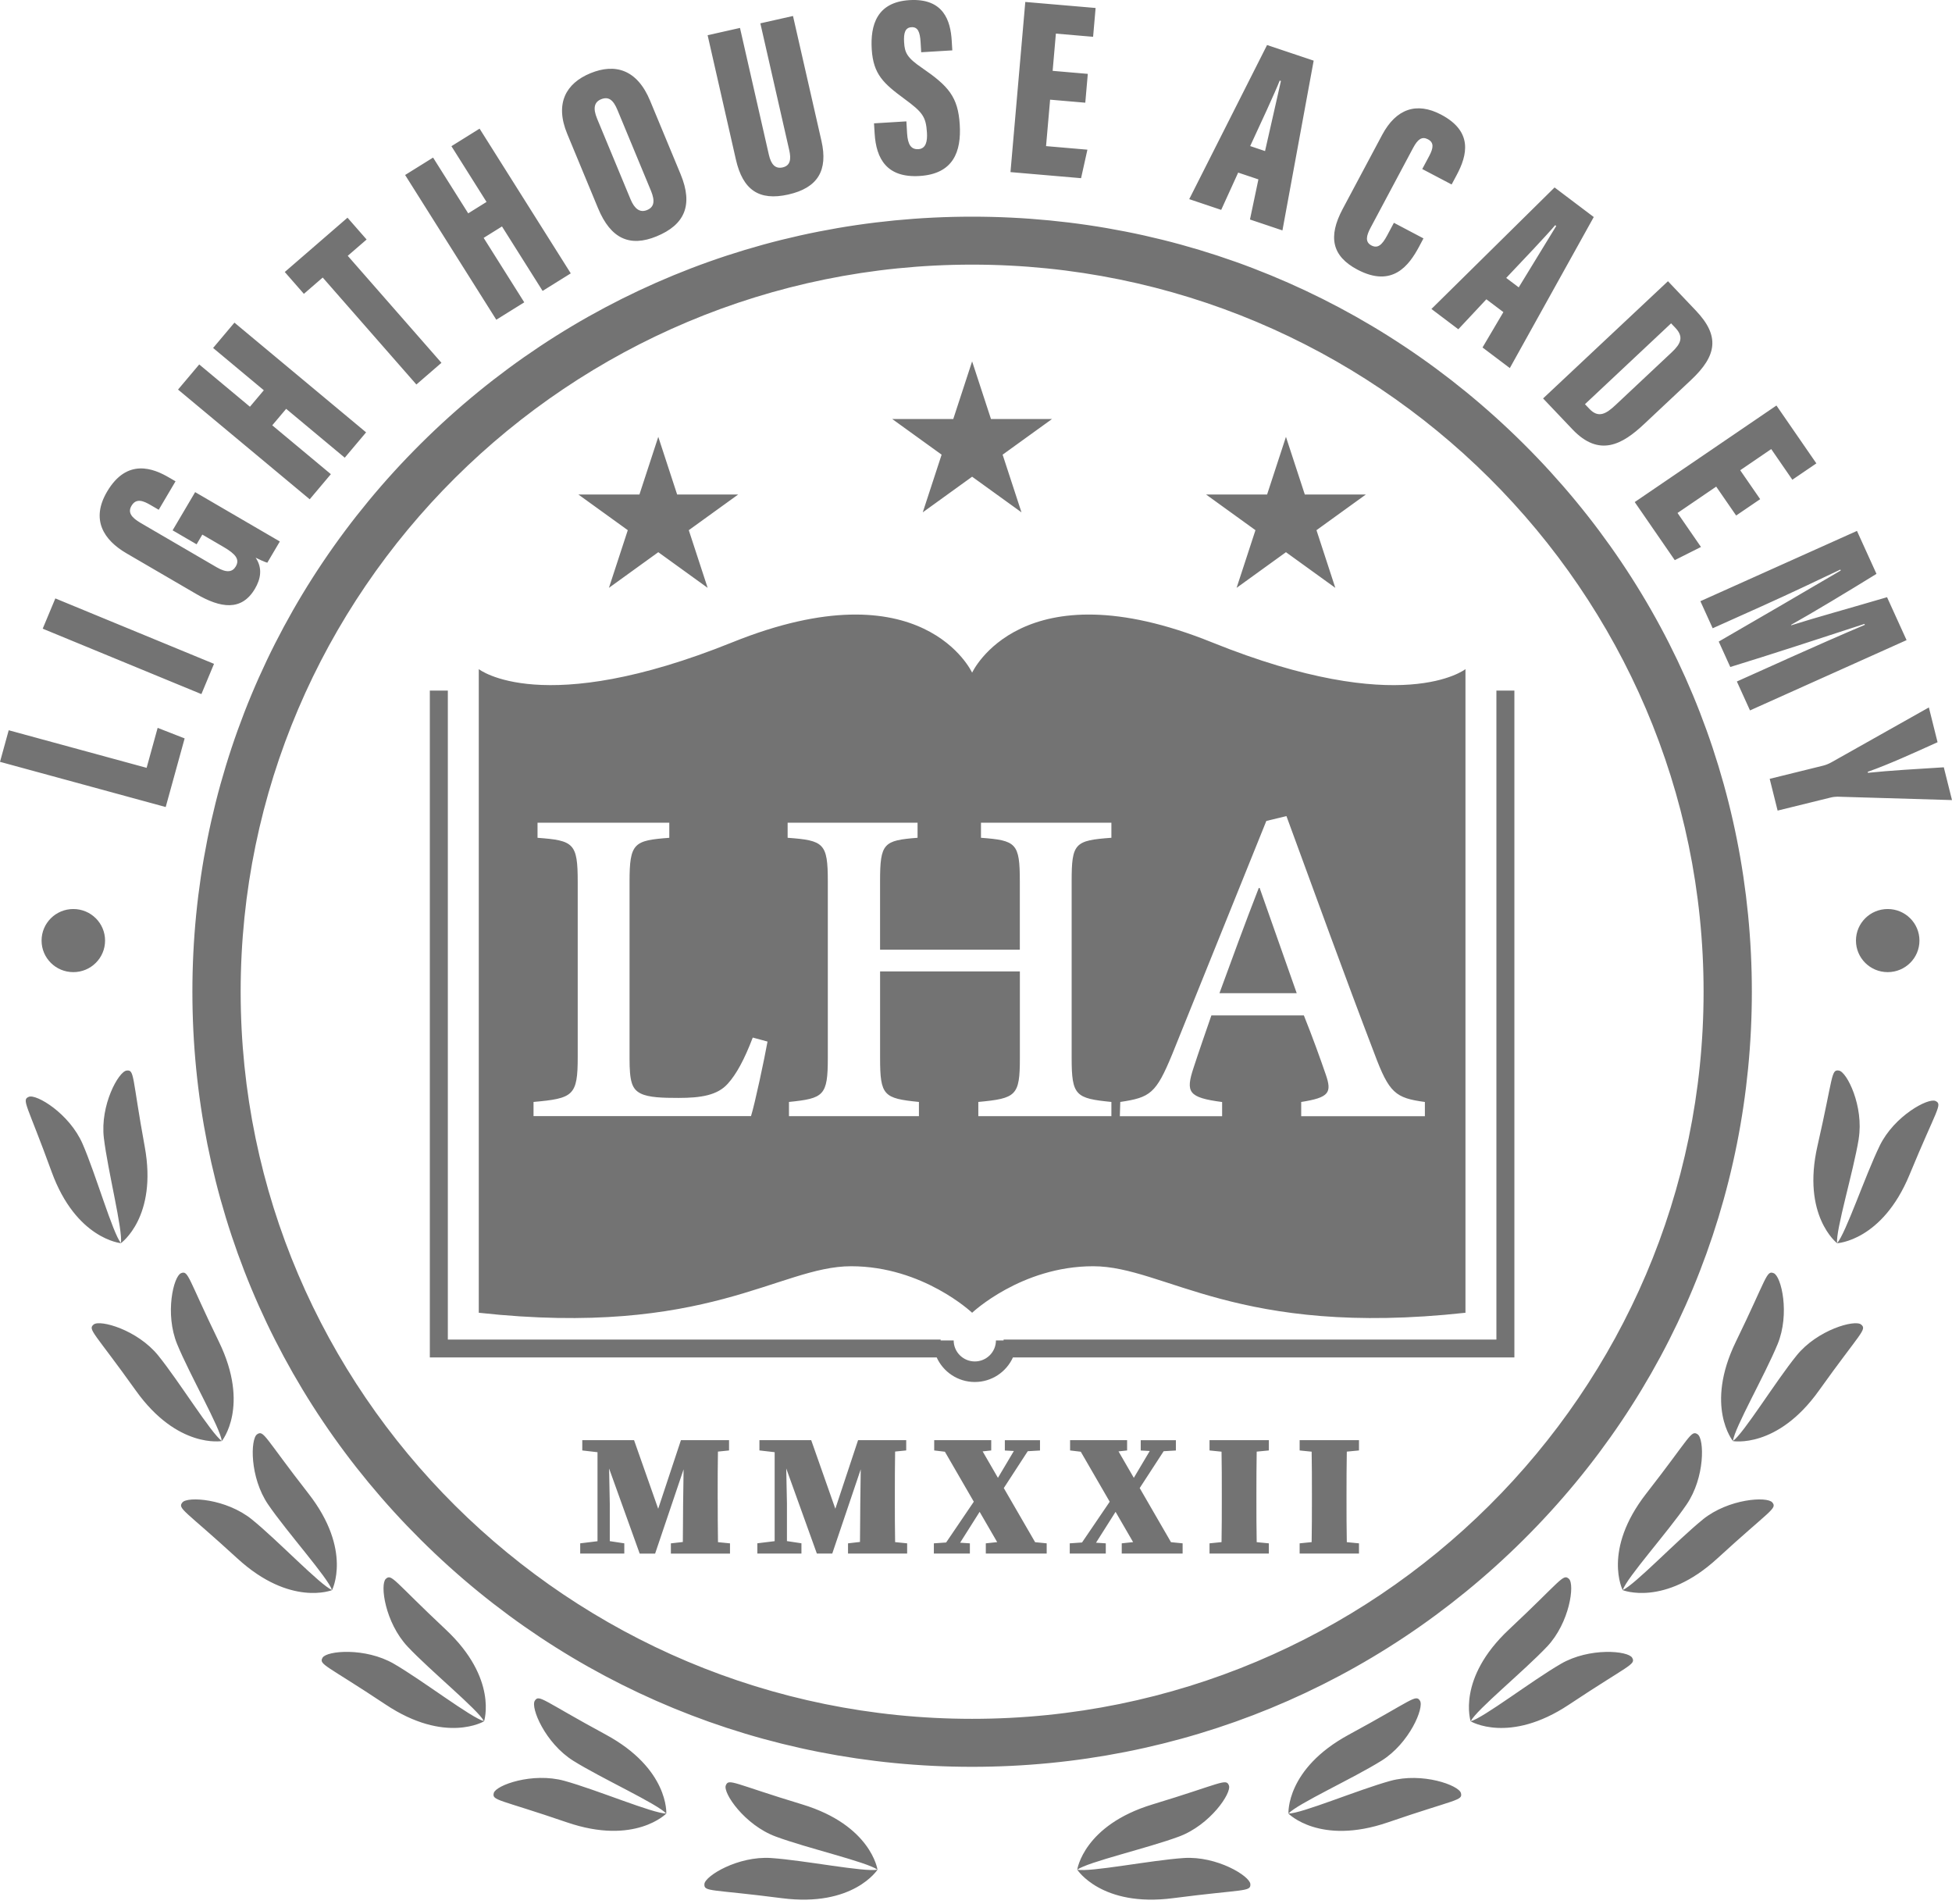 <svg width="80" height="78" viewBox="0 0 80 78" fill="none" xmlns="http://www.w3.org/2000/svg">
<path d="M26.979 17.9L27.752 20.263H30.252L28.229 21.724L29.002 24.087L26.979 22.626L24.956 24.087L25.729 21.724L23.705 20.263H26.206L26.979 17.9ZM39.068 17.17H36.568L38.591 18.63L37.818 20.993L39.841 19.533L41.864 20.993L41.091 18.63L43.114 17.17H40.614L39.841 14.807L39.068 17.17ZM51.93 20.263H49.43L51.453 21.724L50.68 24.087L52.703 22.626L54.726 24.087L53.954 21.724L55.977 20.263H53.476L52.703 17.9L51.93 20.263ZM29.413 61.449V61.221C29.413 60.643 29.413 60.06 29.424 59.479L29.879 59.432V59.011H27.907L26.975 61.822L25.986 59.011H23.864V59.432L24.488 59.504V63.151L23.779 63.238V63.657H25.586V63.238L24.991 63.148V61.613L24.963 60.171L26.217 63.659H26.849L28.016 60.206L27.996 61.657C27.991 62.069 27.993 62.614 27.985 63.183L27.495 63.239V63.659H29.918V63.239L29.426 63.19C29.416 62.618 29.415 62.037 29.415 61.45L29.413 61.449ZM36.686 63.188L37.178 63.238V63.657H34.755V63.238L35.245 63.181C35.254 62.613 35.251 62.068 35.257 61.655L35.276 60.205L34.109 63.657H33.478L32.223 60.17L32.252 61.612V63.146L32.846 63.236V63.656H31.039V63.236L31.748 63.149V59.503L31.124 59.431V59.01H33.246L34.235 61.821L35.167 59.01H37.14V59.431L36.685 59.477C36.675 60.057 36.674 60.641 36.674 61.22V61.447C36.674 62.034 36.674 62.616 36.685 63.187L36.686 63.188ZM42.426 63.191L42.897 63.238V63.657H40.402V63.238L40.868 63.188L40.149 61.947L39.349 63.212L39.749 63.238V63.657H38.273V63.238L38.776 63.203L39.91 61.532L38.725 59.484L38.287 59.432V59.011H40.624V59.432L40.272 59.47L40.899 60.554L41.552 59.454L41.182 59.434V59.013H42.623V59.434L42.121 59.463L41.139 60.973L42.424 63.193L42.426 63.191ZM47.997 63.191L48.468 63.238V63.657H45.973V63.238L46.439 63.188L45.72 61.947L44.919 63.212L45.319 63.238V63.657H43.842V63.238L44.345 63.203L45.48 61.533L44.294 59.484L43.856 59.432V59.011H46.193V59.432L45.841 59.47L46.468 60.554L47.121 59.454L46.751 59.434V59.013H48.192V59.434L47.691 59.463L46.709 60.973L47.993 63.193L47.997 63.191ZM51.515 59.011H52.002V59.432L51.504 59.48C51.494 60.052 51.492 60.634 51.492 61.221V61.442C51.492 62.026 51.492 62.608 51.504 63.19L52.002 63.238V63.657H49.571V63.238L50.063 63.188C50.073 62.617 50.074 62.036 50.074 61.449V61.221C50.074 60.643 50.074 60.062 50.063 59.482L49.571 59.432V59.011H51.514H51.515ZM55.185 61.221V61.442C55.185 62.026 55.185 62.608 55.197 63.19L55.696 63.238V63.657H53.264V63.238L53.756 63.188C53.766 62.617 53.767 62.036 53.767 61.449V61.221C53.767 60.643 53.767 60.062 53.756 59.482L53.264 59.432V59.011H55.696V59.432L55.197 59.48C55.187 60.052 55.185 60.634 55.185 61.221ZM51.625 36.385H51.589C51.021 37.839 50.491 39.295 49.978 40.695H53.144L51.625 36.385ZM62.065 28.296V55.62H41.514C41.245 56.213 40.646 56.627 39.951 56.627C39.256 56.627 38.657 56.213 38.389 55.62H17.616V28.296H18.354V54.888H38.551V54.924H39.085C39.085 55.399 39.474 55.785 39.951 55.785C40.429 55.785 40.817 55.399 40.817 54.924H41.131V54.888H61.328V28.296H62.066H62.065ZM34.881 51.884C37.829 51.884 39.841 53.79 39.841 53.79C39.841 53.79 41.853 51.884 44.801 51.884C47.75 51.884 50.699 54.815 60.06 53.79V27.417C60.06 27.417 57.48 29.468 49.666 26.318C41.853 23.168 39.841 27.563 39.841 27.563C39.841 27.563 37.829 23.168 30.016 26.318C22.204 29.467 19.622 27.417 19.622 27.417V53.79C28.984 54.815 31.932 51.884 34.881 51.884ZM45.915 45.152C47.141 44.969 47.378 44.806 48.038 43.206L51.899 33.638L52.723 33.439C53.913 36.677 55.102 39.969 56.328 43.171C56.932 44.789 57.189 44.99 58.397 45.153V45.736H53.328V45.153C54.48 44.971 54.591 44.771 54.334 44.026C54.115 43.39 53.802 42.516 53.437 41.606H49.647C49.41 42.297 49.153 43.025 48.916 43.753C48.586 44.754 48.697 44.972 50.087 45.155V45.737H45.895L45.913 45.155L45.915 45.152ZM32.278 33.71H37.605V34.328C36.213 34.437 36.068 34.545 36.068 36.111V38.912H41.796V36.111C41.796 34.547 41.649 34.437 40.204 34.328V33.71H45.549V34.328C44.048 34.437 43.92 34.545 43.92 36.111V43.35C43.92 44.896 44.085 45.006 45.549 45.152V45.734H40.095V45.152C41.651 45.006 41.798 44.898 41.798 43.35V39.804H36.069V43.35C36.069 44.896 36.216 45.006 37.661 45.152V45.734H32.335V45.152C33.762 45.006 33.927 44.898 33.927 43.35V36.111C33.927 34.547 33.762 34.437 32.28 34.328V33.71H32.278ZM21.864 45.152C23.494 45.006 23.677 44.898 23.677 43.315V36.131C23.677 34.548 23.512 34.439 22.03 34.329V33.711H27.43V34.329C25.984 34.439 25.801 34.53 25.801 36.131V43.37C25.801 44.298 25.892 44.625 26.258 44.806C26.587 44.971 27.155 44.987 27.814 44.987C28.729 44.987 29.406 44.878 29.827 44.405C30.175 44.023 30.504 43.422 30.851 42.514L31.456 42.678C31.328 43.387 30.943 45.206 30.779 45.733H21.866V45.15L21.864 45.152ZM39.841 72.395C31.305 72.395 23.28 69.091 17.245 63.093C11.209 57.095 7.885 49.12 7.885 40.636C7.885 32.153 11.209 24.178 17.245 18.18C23.28 12.181 31.305 8.878 39.841 8.878C48.377 8.878 56.402 12.181 62.437 18.18C68.473 24.178 71.797 32.153 71.797 40.636C71.797 49.12 68.473 57.095 62.437 63.093C56.402 69.091 48.377 72.395 39.841 72.395ZM39.841 10.843C23.311 10.843 9.863 24.209 9.863 40.636C9.863 57.064 23.311 70.429 39.841 70.429C56.371 70.429 69.819 57.064 69.819 40.636C69.819 24.209 56.371 10.843 39.841 10.843ZM77.039 46.942C77.635 45.723 79.028 44.971 79.326 45.114C79.624 45.257 79.378 45.424 78.257 48.14C77.133 50.855 75.288 50.941 75.288 50.941C75.646 50.543 76.444 48.159 77.04 46.941L77.039 46.942ZM76.175 46.668C76.394 45.33 75.691 43.918 75.365 43.866C75.038 43.814 75.141 44.089 74.487 46.952C73.833 49.815 75.291 50.941 75.291 50.941C75.229 50.411 75.958 48.005 76.177 46.668H76.175ZM73.631 55.541C74.487 54.486 76.014 54.063 76.273 54.271C76.532 54.479 76.255 54.586 74.545 56.981C72.836 59.376 71.019 59.048 71.019 59.048C71.458 58.74 72.773 56.596 73.631 55.542V55.541ZM72.851 55.081C73.367 53.828 73.002 52.294 72.694 52.169C72.388 52.044 72.426 52.338 71.14 54.98C69.855 57.624 71.022 59.046 71.022 59.046C71.081 58.516 72.335 56.335 72.851 55.081ZM69.787 62.26C70.845 61.405 72.427 61.307 72.636 61.562C72.846 61.818 72.553 61.866 70.382 63.858C68.21 65.849 66.501 65.154 66.501 65.154C66.994 64.944 68.729 63.117 69.787 62.262V62.26ZM69.12 61.651C69.886 60.531 69.849 58.955 69.575 58.77C69.301 58.584 69.278 58.879 67.468 61.2C65.66 63.521 66.504 65.154 66.504 65.154C66.672 64.647 68.354 62.773 69.12 61.651ZM63.968 68.176C65.146 67.493 66.724 67.639 66.891 67.924C67.057 68.209 66.761 68.212 64.305 69.845C61.85 71.478 60.27 70.529 60.27 70.529C60.79 70.397 62.789 68.858 63.968 68.177V68.176ZM63.404 67.471C64.335 66.481 64.544 64.92 64.301 64.694C64.058 64.468 63.99 64.755 61.841 66.77C59.692 68.785 60.273 70.528 60.273 70.528C60.517 70.053 62.471 68.459 63.404 67.469V67.471ZM56.981 72.971C58.295 72.61 59.784 73.15 59.873 73.468C59.962 73.785 59.674 73.712 56.881 74.671C54.088 75.629 52.803 74.31 52.803 74.31C53.34 74.314 55.667 73.333 56.981 72.971ZM56.617 72.146C57.771 71.425 58.373 69.967 58.196 69.688C58.02 69.408 57.88 69.67 55.286 71.074C52.692 72.478 52.806 74.31 52.806 74.31C53.165 73.913 55.462 72.867 56.617 72.145V72.146ZM48.511 76.132C49.872 76.041 51.221 76.87 51.244 77.198C51.266 77.527 50.999 77.398 48.069 77.778C45.141 78.157 44.149 76.609 44.149 76.609C44.673 76.721 47.152 76.224 48.513 76.132H48.511ZM48.321 75.252C49.598 74.776 50.482 73.469 50.366 73.16C50.251 72.851 50.06 73.079 47.234 73.935C44.409 74.792 44.149 76.61 44.149 76.61C44.58 76.293 47.044 75.728 48.321 75.252ZM4.958 50.939C4.958 50.939 3.118 50.774 2.115 48.012C1.112 45.25 0.873 45.073 1.178 44.943C1.483 44.812 2.841 45.623 3.384 46.867C3.926 48.111 4.618 50.528 4.959 50.939H4.958ZM4.955 50.938C4.955 50.938 6.461 49.875 5.932 46.987C5.403 44.099 5.52 43.826 5.189 43.866C4.859 43.905 4.096 45.285 4.257 46.63C4.418 47.975 5.041 50.411 4.955 50.938ZM9.094 59.046C9.094 59.046 7.277 59.375 5.568 56.98C3.858 54.584 3.583 54.478 3.84 54.27C4.099 54.063 5.626 54.485 6.482 55.539C7.338 56.593 8.655 58.739 9.094 59.045V59.046ZM9.091 59.046C9.091 59.046 10.258 57.623 8.973 54.98C7.687 52.336 7.725 52.044 7.419 52.169C7.112 52.294 6.746 53.828 7.262 55.081C7.777 56.335 9.032 58.517 9.091 59.046ZM13.611 65.154C13.611 65.154 11.902 65.849 9.73 63.858C7.559 61.867 7.266 61.819 7.475 61.562C7.684 61.306 9.267 61.405 10.325 62.26C11.383 63.115 13.118 64.944 13.611 65.153V65.154ZM13.608 65.154C13.608 65.154 14.453 63.521 12.643 61.2C10.833 58.879 10.811 58.584 10.537 58.77C10.263 58.955 10.225 60.531 10.992 61.651C11.757 62.771 13.44 64.647 13.608 65.154ZM19.841 70.528C19.841 70.528 18.261 71.478 15.806 69.844C13.351 68.211 13.054 68.208 13.221 67.923C13.388 67.638 14.966 67.492 16.144 68.174C17.322 68.857 19.322 70.395 19.841 70.526V70.528ZM19.839 70.529C19.839 70.529 20.419 68.786 18.27 66.772C16.122 64.757 16.054 64.469 15.811 64.695C15.568 64.921 15.777 66.482 16.708 67.472C17.639 68.462 19.593 70.056 19.839 70.53V70.529ZM27.308 74.309C27.308 74.309 26.022 75.627 23.231 74.669C20.438 73.712 20.151 73.784 20.238 73.466C20.326 73.149 21.817 72.608 23.13 72.969C24.444 73.33 26.771 74.313 27.308 74.309ZM27.307 74.311C27.307 74.311 27.421 72.479 24.827 71.075C22.233 69.671 22.093 69.41 21.917 69.689C21.74 69.969 22.342 71.426 23.496 72.148C24.651 72.87 26.949 73.915 27.307 74.313V74.311ZM35.964 76.609C35.964 76.609 34.972 78.157 32.044 77.778C29.115 77.399 28.847 77.527 28.869 77.198C28.892 76.87 30.241 76.041 31.602 76.132C32.962 76.224 35.44 76.719 35.966 76.609H35.964ZM35.963 76.61C35.963 76.61 35.704 74.792 32.877 73.935C30.05 73.079 29.862 72.851 29.745 73.16C29.628 73.469 30.514 74.776 31.791 75.252C33.068 75.728 35.531 76.293 35.963 76.61ZM77.365 37.247C76.646 37.247 76.064 37.825 76.064 38.54C76.064 39.255 76.646 39.833 77.365 39.833C78.084 39.833 78.666 39.255 78.666 38.54C78.666 37.825 78.084 37.247 77.365 37.247ZM3.005 37.247C2.286 37.247 1.704 37.825 1.704 38.54C1.704 39.255 2.286 39.833 3.005 39.833C3.724 39.833 4.306 39.255 4.306 38.54C4.306 37.825 3.724 37.247 3.005 37.247ZM0 31.216L0.357 29.922L6.009 31.462L6.461 29.824L7.567 30.256L6.791 33.068L0 31.216ZM2.268 24.52L8.771 27.201L8.254 28.441L1.75 25.76L2.268 24.52ZM11.468 22.188L10.955 23.057C10.829 23.021 10.61 22.917 10.477 22.851C10.778 23.295 10.672 23.743 10.449 24.123C9.9 25.055 9.038 24.918 8.044 24.339L5.185 22.673C4.247 22.127 3.711 21.291 4.39 20.142C5.212 18.748 6.303 19.202 6.921 19.563L7.194 19.721L6.505 20.888L6.168 20.692C5.877 20.522 5.582 20.398 5.39 20.724C5.234 20.986 5.367 21.197 5.768 21.43L8.882 23.245C9.292 23.484 9.527 23.439 9.661 23.213C9.832 22.924 9.666 22.706 9.166 22.414L8.292 21.905L8.057 22.303L7.074 21.73L7.998 20.165L11.468 22.187V22.188ZM7.297 15.963L8.165 14.933L10.243 16.666L10.812 15.991L8.734 14.258L9.608 13.22L15.004 17.716L14.129 18.754L11.728 16.752L11.158 17.427L13.56 19.429L12.693 20.458L7.297 15.963ZM13.227 11.371L12.454 12.04L11.671 11.145L14.242 8.92L15.025 9.814L14.252 10.482L18.092 14.866L17.065 15.755L13.225 11.371H13.227ZM16.603 7.17L17.749 6.457L19.189 8.742L19.94 8.274L18.501 5.99L19.655 5.271L23.392 11.201L22.238 11.92L20.573 9.279L19.822 9.747L21.486 12.388L20.34 13.101L16.603 7.17ZM26.645 4.131L27.893 7.137C28.424 8.417 28.048 9.217 26.907 9.685C25.823 10.129 25.034 9.795 24.511 8.534L23.248 5.488C22.729 4.237 23.197 3.41 24.201 2.999C25.206 2.587 26.111 2.84 26.645 4.131ZM24.471 4.862L25.843 8.169C26.008 8.566 26.233 8.723 26.515 8.608C26.808 8.489 26.855 8.242 26.678 7.815L25.306 4.507C25.137 4.1 24.946 3.94 24.634 4.067C24.361 4.18 24.29 4.424 24.471 4.861V4.862ZM30.327 1.143L31.511 6.341C31.602 6.739 31.774 6.926 32.074 6.86C32.393 6.788 32.429 6.522 32.346 6.154L31.162 0.956L32.5 0.655L33.666 5.772C33.941 6.979 33.52 7.698 32.305 7.971C31.111 8.239 30.445 7.787 30.16 6.539L29.001 1.443L30.329 1.144L30.327 1.143ZM37.147 4.974L37.176 5.467C37.205 5.918 37.333 6.13 37.64 6.112C37.956 6.092 38.01 5.773 37.99 5.439C37.949 4.779 37.812 4.598 37.058 4.045C36.216 3.423 35.791 3.049 35.727 2.023C35.666 1.028 35.936 0.087 37.274 0.005C38.685 -0.08 38.957 0.87 39.005 1.666L39.029 2.064L37.754 2.141L37.729 1.723C37.703 1.304 37.616 1.099 37.353 1.115C37.1 1.13 37.028 1.345 37.054 1.742C37.079 2.161 37.176 2.366 37.784 2.78C38.866 3.524 39.263 3.962 39.334 5.104C39.402 6.203 39.078 7.127 37.687 7.211C36.349 7.293 35.909 6.51 35.846 5.473L35.82 5.054L37.148 4.973L37.147 4.974ZM44.478 4.208L43.037 4.084L42.871 5.987L44.566 6.133L44.306 7.301L41.413 7.052L42.02 0.08L44.902 0.327L44.799 1.508L43.274 1.377L43.141 2.903L44.582 3.027L44.479 4.208H44.478ZM50.745 7.072L50.049 8.6L48.739 8.16L51.929 1.845L53.839 2.485L52.559 9.441L51.228 8.994L51.574 7.35L50.744 7.072H50.745ZM51.846 6.19C52.042 5.316 52.351 3.979 52.497 3.319L52.447 3.302C52.272 3.753 51.607 5.191 51.237 5.985L51.847 6.19H51.846ZM58.34 9.766L58.162 10.101C57.747 10.88 57.065 11.802 55.636 11.05C54.582 10.495 54.421 9.698 55.03 8.558L56.646 5.526C57.22 4.451 58.062 4.17 59.061 4.696C60.376 5.389 60.136 6.355 59.701 7.17L59.493 7.559L58.289 6.926L58.571 6.398C58.753 6.056 58.773 5.839 58.521 5.707C58.278 5.58 58.106 5.702 57.918 6.054L56.173 9.327C56.001 9.651 55.933 9.912 56.203 10.056C56.464 10.193 56.642 10.037 56.85 9.649L57.127 9.129L58.339 9.768L58.34 9.766ZM60.916 12.264L59.767 13.492L58.665 12.66L63.712 7.681L65.318 8.893L61.878 15.082L60.759 14.238L61.614 12.789L60.916 12.263V12.264ZM62.242 11.776C62.709 11.008 63.429 9.839 63.78 9.26L63.737 9.227C63.426 9.599 62.336 10.751 61.73 11.388L62.242 11.774V11.776ZM68.359 11.523L69.504 12.728C70.498 13.772 70.362 14.578 69.304 15.571L67.378 17.379C66.495 18.208 65.547 18.753 64.445 17.593L63.241 16.326L68.36 11.522L68.359 11.523ZM64.958 16.562L65.139 16.753C65.509 17.142 65.82 16.965 66.218 16.59L68.513 14.436C68.888 14.084 69.016 13.805 68.661 13.431L68.487 13.249L64.957 16.562H64.958ZM71.154 21.124L70.336 19.939L68.751 21.019L69.712 22.412L68.638 22.952L66.997 20.572L72.805 16.616L74.441 18.987L73.457 19.657L72.591 18.401L71.32 19.268L72.138 20.453L71.154 21.123V21.124ZM73.231 27.003C74.222 26.558 75.632 25.937 76.428 25.603L76.412 25.565C75.071 26.006 72.347 26.893 70.913 27.33L70.44 26.288C71.779 25.515 74.299 24.05 75.441 23.376L75.424 23.338C74.682 23.693 73.3 24.349 72.194 24.845L70.192 25.743L69.688 24.634L76.105 21.754L76.905 23.514C75.756 24.224 74.246 25.133 73.405 25.602L73.413 25.621C74.394 25.308 75.837 24.913 77.338 24.47L78.138 26.229L71.721 29.109L71.183 27.924L73.233 27.004L73.231 27.003ZM72.528 31.913L74.72 31.372C74.833 31.344 74.951 31.294 75.057 31.236L79.052 28.987L79.408 30.412C78.47 30.837 77.386 31.331 76.546 31.625L76.556 31.666C77.403 31.576 78.614 31.504 79.664 31.44L80 32.783L75.3 32.644C75.202 32.647 75.138 32.651 74.994 32.687L72.853 33.214L72.528 31.911V31.913Z" fill="#737373"/>
</svg>
